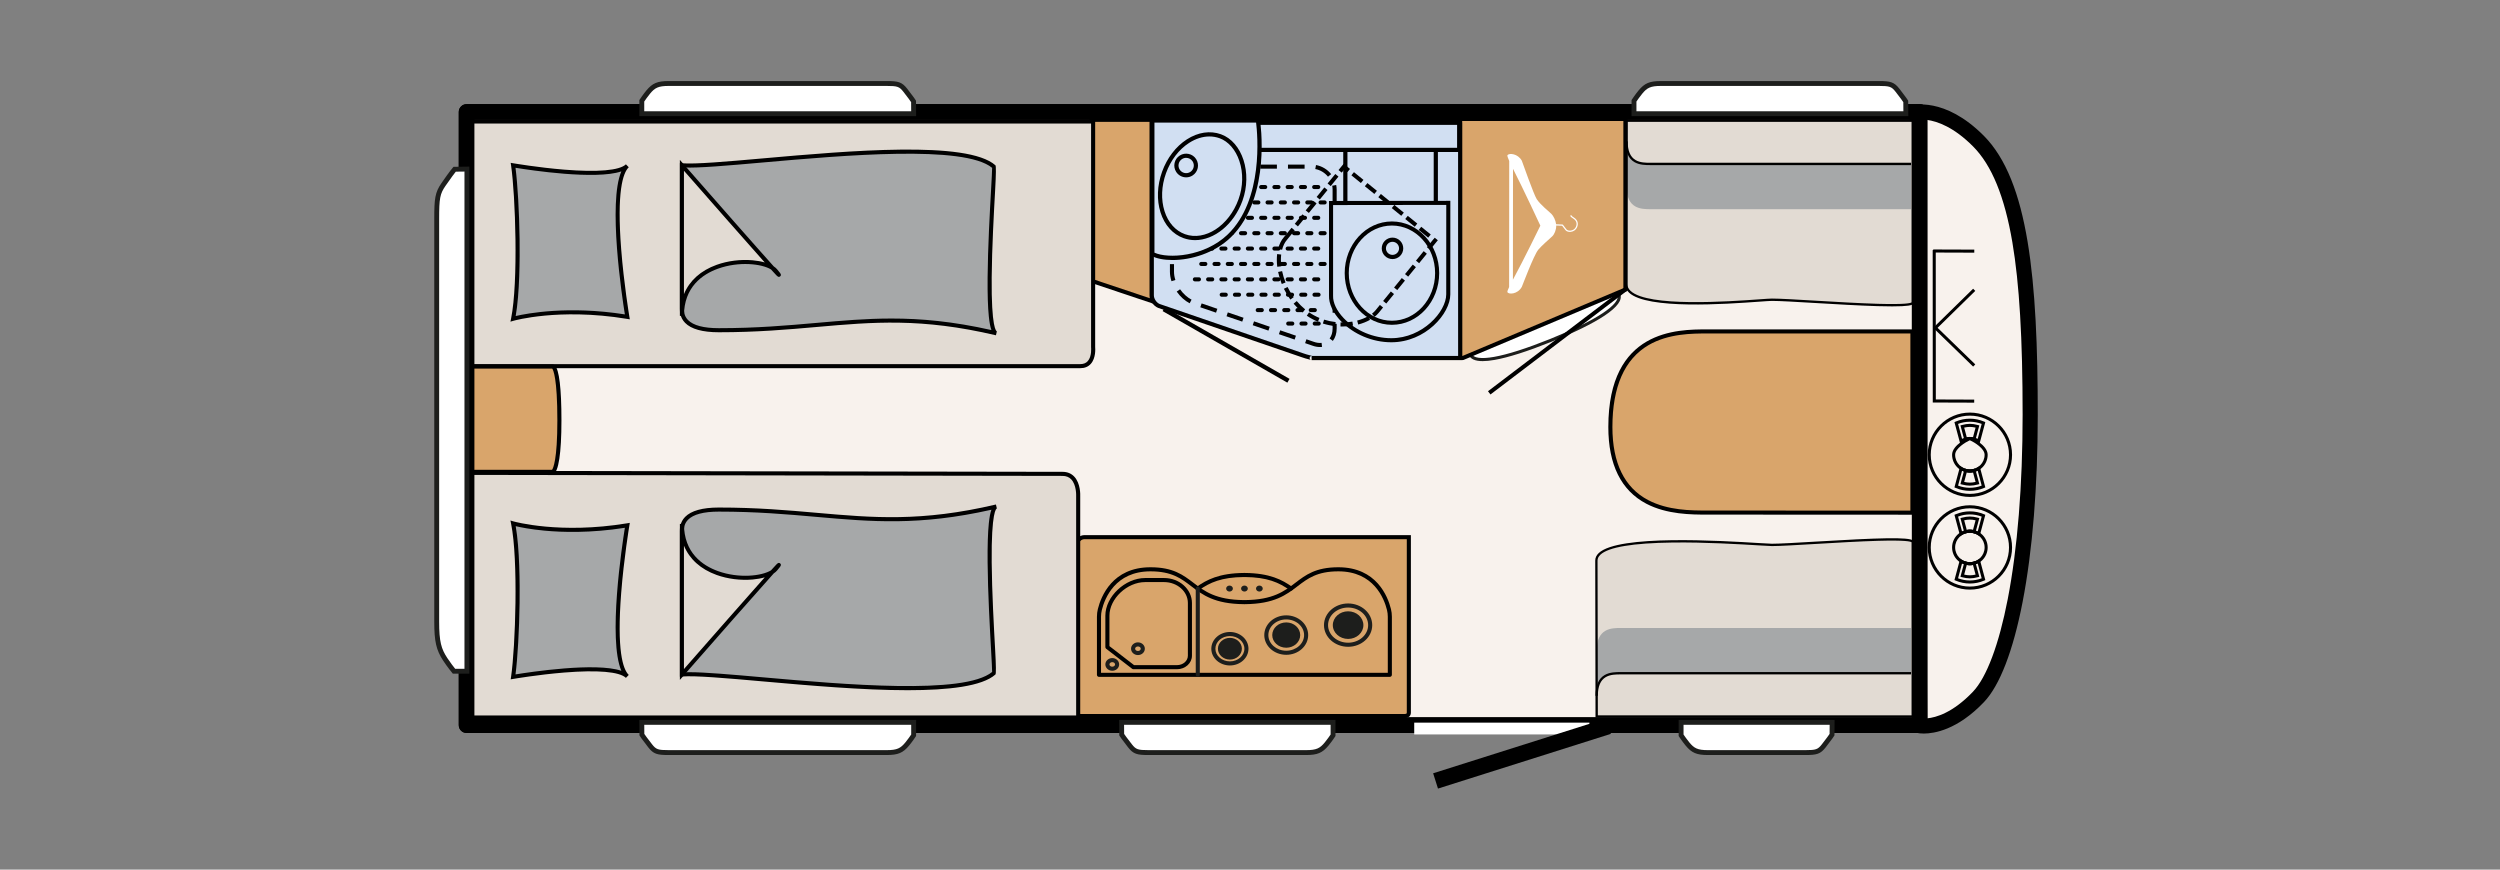 <?xml version="1.0" encoding="UTF-8"?>
<svg id="Ebene_1" data-name="Ebene 1" xmlns="http://www.w3.org/2000/svg" viewBox="0 0 978 340.2">
  <rect x="0" y="0" width="978" height="340.2" fill="#808080" stroke="none"/>
  <defs>
    <style>
      .cls-1 {
        fill: #d1dff2;
      }

      .cls-2 {
        fill: #1d1e1c;
      }

      .cls-3 {
        fill: #a6a8a9;
      }

      .cls-4 {
        fill: #fff;
      }

      .cls-5 {
        fill: #f8f2ed;
      }

      .cls-6 {
        fill: #e2dbd3;
      }

      .cls-7 {
        fill: #d9a56b;
      }
    </style>
  </defs>
  <g>
    <rect class="cls-5" x="182.527" y="43.806" width="568.478" height="239.872"/>
    <path d="M751.005,286.738H182.527c-1.69,0-3.059-1.37-3.059-3.059V43.806c0-1.69,1.37-3.059,3.059-3.059h568.478c.811,0,1.589.322,2.163.896s.896,1.352.896,2.163v239.872c0,1.69-1.37,3.059-3.059,3.059ZM185.586,280.619h562.36V46.865H185.586v233.754Z"/>
  </g>
  <g>
    <path class="cls-5" d="M751.005,283.895s10.222,2.104,22.971-11.263c11.323-11.872,20.238-51.918,20.238-110.338,0-54.746-4.048-90.8-20.238-107.087-14.345-14.432-25.614-11.057-25.614-11.057h2.524l.043,222.747.077,16.998Z"/>
    <path d="M752.605,286.965c-1.303,0-2.078-.148-2.196-.172-1.37-.282-2.356-1.485-2.362-2.885l-.077-16.998-.042-219.834c-1.274-.188-2.302-1.191-2.494-2.498-.213-1.453.672-2.842,2.079-3.263.529-.159,13.144-3.705,28.561,11.805,17.51,17.615,21.098,56.383,21.098,109.173,0,27.878-2.049,53.186-5.927,73.187-3.713,19.156-8.945,32.709-15.128,39.193-10.373,10.875-19.477,12.291-23.512,12.291ZM753.845,46.906l.042,219.991.063,14.111c3.368-.318,9.977-2.127,17.884-10.418,5.323-5.582,10.154-18.45,13.601-36.235,3.806-19.636,5.818-44.554,5.818-72.061,0-29.923-1.273-51.362-4.006-67.471-3.037-17.904-8.065-30.181-15.371-37.531-7.533-7.579-13.958-9.833-18.033-10.387Z"/>
  </g>
  <g>
    <path class="cls-7" d="M424.113,280.122c-1.625,0-2.954.144-2.954-1.435v-65.478c0-1.58,1.328-3.017,2.952-3.071h127.028v68.548c0,1.58-1.329,1.435-2.954,1.435h-124.071Z"/>
    <path d="M548.904,280.924c-.115,0-.231,0-.348-.002l-.372-.002h-124.071l-.372.002c-1.094.009-2.131.015-2.806-.655-.38-.378-.573-.91-.573-1.58v-65.477c0-2.03,1.705-3.802,3.724-3.868h127.852s0,69.345,0,69.345c0,.67-.193,1.202-.573,1.58-.603.599-1.494.657-2.458.657ZM424.113,279.324h124.071l.384.002c.654.003,1.467.01,1.671-.192.065-.064.102-.228.102-.448v-67.75h-126.23c-1.135.038-2.154,1.1-2.154,2.273v65.477c0,.22.037.383.102.448.204.202,1.019.195,1.671.192l.384-.002Z"/>
  </g>
  <g>
    <path class="cls-7" d="M748.139,200.556l-80.376-.039c-11.882,0-37.787.039-37.787-33.459,0-37.4,26.095-37.4,37.787-37.4h80.376v70.898Z"/>
    <path d="M748.139,201.354h0l-80.418-.039h-.047c-5.834,0-15.558-.011-23.66-4.274-9.844-5.18-14.836-15.267-14.836-29.982,0-38.198,27.039-38.198,38.585-38.198h80.376c.441,0,.798.357.798.798v70.898c0,.212-.084.414-.234.564-.15.149-.353.233-.564.233ZM667.72,199.719h.042l79.579.039v-69.302h-79.579c-5.639,0-15.077,0-22.875,4.566-9.366,5.483-14.114,16.262-14.114,32.037,0,14.076,4.705,23.688,13.983,28.571,7.753,4.079,16.865,4.09,22.914,4.09h.05Z"/>
  </g>
  <g>
    <path class="cls-6" d="M748.275,118.344c0,3.158-47.604-1.084-55.091-1.09-7.489-.004-56.476,4.952-56.476-6.125l-.417-63.923h111.983v71.137Z"/>
    <path class="cls-3" d="M747.588,81.835h-101.895c-3.618,0-9.401-.067-9.401-8.918v-17.62c0,8.841,5.783,8.834,9.401,8.834h101.895v17.704Z"/>
    <path d="M747.588,64.591h-101.895c-1.815,0-4.29,0-6.293-1.167-2.367-1.379-3.567-4.113-3.567-8.127h.919c0,3.715,1.018,6.114,3.111,7.333,1.788,1.042,4.025,1.042,5.822,1.042h101.903v.919Z"/>
    <path d="M740.229,119.86c-1.589,0-3.485-.03-5.752-.096-7.285-.213-16.308-.749-24.269-1.222-7.477-.444-13.934-.827-17.024-.829h-.004c-.722,0-2.494.127-4.943.303-13.105.938-43.795,3.138-50.945-3.518-1.041-.969-1.569-2.102-1.569-3.368l.11-64.383h112.902v71.597c0,.15-.046.372-.265.578-.509.48-1.987.939-8.24.939ZM693.181,116.795h.004c3.116.002,9.586.386,17.077.831,8.023.476,17.116,1.016,24.417,1.226,10.793.311,12.797-.275,13.136-.574V47.665h-111.065l-.108,63.465c0,1.014.417,1.895,1.276,2.695,6.858,6.384,38.386,4.125,50.253,3.275,2.469-.177,4.254-.305,5.009-.305Z"/>
  </g>
  <g>
    <path class="cls-6" d="M748.275,212.077c0-3.158-47.604,1.084-55.091,1.09-7.489.004-68.148-4.952-68.148,6.125l-.417,61.005h123.655v-68.219Z"/>
    <path class="cls-3" d="M747.588,245.667h-113.567c-3.618,0-9.401.067-9.401,8.918v17.62c0-8.841,5.783-8.834,9.401-8.834h113.567v-17.704Z"/>
    <path d="M625.079,272.205h-.919c0-4.014,1.201-6.748,3.568-8.127,2.003-1.166,4.478-1.166,6.285-1.166h113.575v.919h-113.567c-1.805,0-4.042,0-5.83,1.042-2.093,1.219-3.111,3.618-3.111,7.333Z"/>
    <path d="M748.735,280.756h-124.573l-.109-61.463c0-1.09.467-2.081,1.388-2.948,7.715-7.259,47.64-4.822,62.67-3.905,2.551.156,4.395.268,5.072.268h.003c3.089-.002,9.544-.385,17.02-.829,24.646-1.463,36.659-1.894,38.266-.379.219.206.265.428.265.578v68.679ZM625.079,279.837h122.737v-67.693c-.339-.299-2.344-.885-13.138-.574-7.302.21-16.396.75-24.42,1.226-7.489.444-13.957.829-17.073.831h-.004c-.704,0-2.465-.107-5.127-.27-7.346-.448-21.02-1.284-33.802-1.116-15.55.203-25.032,1.809-28.183,4.773-.739.695-1.099,1.441-1.099,2.278l.108,60.545Z"/>
  </g>
  <g>
    <g>
      <path class="cls-4" d="M633.292,115.262c1.598,3.982-8.48,10.61-26.781,17.952s-29.721,9.507-31.377,5.379c-2.014-5.021,8.755-8.801,27.058-16.144,18.301-7.341,29.085-12.207,31.1-7.187Z"/>
      <path class="cls-2" d="M580.02,141.272c-2.993,0-4.786-.815-5.445-2.456-.385-.96-.378-1.919.021-2.85,1.634-3.812,9.705-7.03,23.078-12.361,1.38-.55,2.813-1.121,4.294-1.716,1.478-.593,2.908-1.17,4.287-1.727,13.574-5.479,21.766-8.786,25.634-7.137.924.394,1.584,1.071,1.962,2.013h0c.911,2.271-1.159,5.111-6.154,8.442-4.64,3.094-11.888,6.653-20.962,10.294-9.259,3.714-16.678,6.078-22.051,7.025-1.791.316-3.345.474-4.665.474ZM629.489,113.809c-4.273,0-12.293,3.237-22.782,7.471-1.381.557-2.811,1.134-4.29,1.728-1.483.595-2.916,1.166-4.297,1.717-12.633,5.037-20.979,8.364-22.416,11.716-.272.635-.276,1.266-.011,1.927.684,1.705,3.721,2.134,8.781,1.243,5.291-.933,12.629-3.273,21.812-6.957,8.998-3.61,16.171-7.129,20.742-10.178,4.329-2.887,6.354-5.369,5.704-6.99h0c-.258-.643-.688-1.085-1.316-1.353-.518-.22-1.163-.324-1.928-.324Z"/>
    </g>
    <g>
      <path class="cls-7" d="M635.86,113.28V46.55s-64.99,0-64.99,0c0,0-.03,89.073-.03,91.621,0,2.165,1.455,1.88,1.455,1.88l63.565-26.771Z"/>
      <path d="M572.136,140.86c-.311,0-.8-.071-1.243-.436-.564-.464-.85-1.222-.85-2.254,0-2.547.03-91.621.03-91.621v-.797h66.586v68.057l-.488.205-63.64,26.803-.081.016c-.031.006-.146.026-.313.026ZM571.667,47.348c-.003,8.851-.029,88.417-.029,90.823,0,.709.182.945.259,1.014.069.06.153.076.208.079l62.956-26.515V47.348h-63.395Z"/>
    </g>
  </g>
  <g>
    <polygon class="cls-7" points="450.591 117.772 450.591 46.873 426.959 46.873 426.959 109.851 450.591 117.772"/>
    <path d="M451.389,118.88l-25.228-8.455V46.076h25.228v72.805ZM427.757,109.277l22.037,7.386V47.671h-22.037v61.606Z"/>
  </g>
  <g>
    <g>
      <path class="cls-1" d="M569.716,47.169c1.655,0,1.503-.152,1.503,1.515l.016,91.366h-58.128c.43,0-2.182-.502-3.721-1.116l-56.015-19.245c-1.538-.614-2.796-2.479-2.797-4.146l-.011-67.617c0-1.667.601-.758,2.256-.758h116.896Z"/>
      <path d="M513.107,140.871v-1.642c-.318,0-.691.253-.762.676-.078.461.243.8.485.884-.073-.026-.376-.102-.643-.169-.854-.215-2.145-.541-3.104-.924l-56.015-19.245c-1.857-.741-3.312-2.897-3.313-4.908l-.011-67.617c0-.601.062-1.206.515-1.57.463-.372.995-.256,1.464-.153.31.068.66.145,1.098.145h116.896l.374-.002c.721-.006,1.194-.01,1.578.374.384.385.381.863.374,1.587l-.002.377.016,92.187h-58.949ZM453.658,118.92l55.995,19.238c.896.356,2.172.678,2.935.871.268.068.509.129.712.201h57.114s-.016-90.546-.016-90.546l.002-.391c0-.102.002-.21.002-.307-.095,0-.199,0-.298.002l-.388.002h-116.896c-.606,0-1.083-.102-1.434-.179,0,.035-.001.074-.001.116l.011,67.617c0,1.334,1.035,2.876,2.263,3.376Z"/>
    </g>
    <path d="M516.364,135.759c-.988,0-2.016-.194-3.056-.578l-2.751-.941.517-1.51,2.769.948c1.118.413,2.185.562,3.158.451l.18,1.585c-.266.03-.541.046-.816.046ZM521.408,133.367l-1.263-.975c.762-.986,1.165-2.321,1.164-3.859v-1.869h1.596v1.869c0,1.894-.518,3.565-1.497,4.834ZM506.458,132.836l-6.149-2.104.517-1.51,6.149,2.104-.517,1.51ZM496.209,129.328l-6.149-2.105.517-1.51,6.149,2.105-.517,1.51ZM485.96,125.82l-6.149-2.104.517-1.51,6.149,2.104-.517,1.51ZM522.905,122.332h-1.596v-6.5h1.596v6.5ZM475.711,122.313l-6.149-2.105.517-1.51,6.149,2.105-.517,1.51ZM465.395,118.645c-1.927-1.011-3.678-2.589-5.063-4.566l1.307-.915c1.222,1.743,2.819,3.188,4.497,4.068l-.741,1.413ZM522.905,111.499h-1.596v-6.499h1.596v6.499ZM458.287,110.008c-.407-1.259-.613-2.508-.613-3.711v-2.972h1.596v2.972c0,1.037.18,2.121.536,3.221l-1.518.49ZM522.905,100.667h-1.596v-6.5h1.596v6.5ZM459.27,98.992h-1.596v-6.499h1.596v6.499ZM522.905,89.834h-1.596v-6.499h1.596v6.499ZM459.27,88.16h-1.596v-6.5h1.596v6.5ZM522.905,79.002h-1.596v-4.766c0-.527-.051-1.055-.152-1.57l1.566-.306c.12.615.181,1.246.181,1.876v4.766ZM459.27,77.327h-1.596v-3.091c0-1.249.235-2.467.697-3.622l1.481.593c-.387.966-.583,1.985-.583,3.029v3.091ZM519.509,69.121c-1.252-1.566-3.019-2.629-4.975-2.993l.292-1.568c2.332.434,4.438,1.7,5.929,3.565l-1.246.996ZM462.128,68.02l-1.045-1.206c1.802-1.561,4.103-2.421,6.48-2.421v1.596c-1.993,0-3.923.721-5.435,2.032ZM510.357,65.989h-6.5v-1.596h6.5v1.596ZM499.525,65.989h-6.5v-1.596h6.5v1.596ZM488.692,65.989h-6.5v-1.596h6.5v1.596ZM477.86,65.989h-6.5v-1.596h6.5v1.596Z"/>
    <rect x="478.79" y="106.831" width="1.708" height="56.26" transform="translate(123.925 483.869) rotate(-60.162)"/>
    <g>
      <path d="M515.7,86.007h-1.596c-.441,0-.798-.357-.798-.798s.357-.798.798-.798h1.596c.441,0,.798.357.798.798s-.357.798-.798.798ZM510.514,86.007h-1.596c-.441,0-.798-.357-.798-.798s.357-.798.798-.798h1.596c.441,0,.798.357.798.798s-.357.798-.798.798ZM505.328,86.007h-1.596c-.441,0-.798-.357-.798-.798s.357-.798.798-.798h1.596c.441,0,.798.357.798.798s-.357.798-.798.798ZM500.143,86.007h-1.596c-.441,0-.798-.357-.798-.798s.357-.798.798-.798h1.596c.441,0,.798.357.798.798s-.357.798-.798.798ZM494.957,86.007h-1.596c-.441,0-.798-.357-.798-.798s.357-.798.798-.798h1.596c.441,0,.798.357.798.798s-.357.798-.798.798ZM489.771,86.007h-1.596c-.441,0-.798-.357-.798-.798s.357-.798.798-.798h1.596c.441,0,.798.357.798.798s-.357.798-.798.798ZM484.585,86.007h-1.596c-.441,0-.798-.357-.798-.798s.357-.798.798-.798h1.596c.441,0,.798.357.798.798s-.357.798-.798.798ZM479.4,86.007h-1.596c-.441,0-.798-.357-.798-.798s.357-.798.798-.798h1.596c.441,0,.798.357.798.798s-.357.798-.798.798ZM474.214,86.007h-1.596c-.441,0-.798-.357-.798-.798s.357-.798.798-.798h1.596c.441,0,.798.357.798.798s-.357.798-.798.798ZM469.028,86.007h-1.596c-.441,0-.798-.357-.798-.798s.357-.798.798-.798h1.596c.441,0,.798.357.798.798s-.357.798-.798.798Z"/>
      <path d="M515.7,73.972h-1.596c-.441,0-.798-.357-.798-.798s.357-.798.798-.798h1.596c.441,0,.798.357.798.798s-.357.798-.798.798ZM510.514,73.972h-1.596c-.441,0-.798-.357-.798-.798s.357-.798.798-.798h1.596c.441,0,.798.357.798.798s-.357.798-.798.798ZM505.328,73.972h-1.596c-.441,0-.798-.357-.798-.798s.357-.798.798-.798h1.596c.441,0,.798.357.798.798s-.357.798-.798.798ZM500.143,73.972h-1.596c-.441,0-.798-.357-.798-.798s.357-.798.798-.798h1.596c.441,0,.798.357.798.798s-.357.798-.798.798ZM494.957,73.972h-1.596c-.441,0-.798-.357-.798-.798s.357-.798.798-.798h1.596c.441,0,.798.357.798.798s-.357.798-.798.798ZM489.771,73.972h-1.596c-.441,0-.798-.357-.798-.798s.357-.798.798-.798h1.596c.441,0,.798.357.798.798s-.357.798-.798.798ZM484.585,73.972h-1.596c-.441,0-.798-.357-.798-.798s.357-.798.798-.798h1.596c.441,0,.798.357.798.798s-.357.798-.798.798ZM479.4,73.972h-1.596c-.441,0-.798-.357-.798-.798s.357-.798.798-.798h1.596c.441,0,.798.357.798.798s-.357.798-.798.798ZM474.214,73.972h-1.596c-.441,0-.798-.357-.798-.798s.357-.798.798-.798h1.596c.441,0,.798.357.798.798s-.357.798-.798.798ZM469.028,73.972h-1.596c-.441,0-.798-.357-.798-.798s.357-.798.798-.798h1.596c.441,0,.798.357.798.798s-.357.798-.798.798Z"/>
      <path d="M518.201,79.99h-1.596c-.441,0-.798-.357-.798-.798s.357-.798.798-.798h1.596c.441,0,.798.357.798.798s-.357.798-.798.798ZM513.015,79.99h-1.596c-.441,0-.798-.357-.798-.798s.357-.798.798-.798h1.596c.441,0,.798.357.798.798s-.357.798-.798.798ZM507.83,79.99h-1.596c-.441,0-.798-.357-.798-.798s.357-.798.798-.798h1.596c.441,0,.798.357.798.798s-.357.798-.798.798ZM502.644,79.99h-1.596c-.441,0-.798-.357-.798-.798s.357-.798.798-.798h1.596c.441,0,.798.357.798.798s-.357.798-.798.798ZM497.458,79.99h-1.596c-.441,0-.798-.357-.798-.798s.357-.798.798-.798h1.596c.441,0,.798.357.798.798s-.357.798-.798.798ZM492.272,79.99h-1.596c-.441,0-.798-.357-.798-.798s.357-.798.798-.798h1.596c.441,0,.798.357.798.798s-.357.798-.798.798ZM487.086,79.99h-1.596c-.441,0-.798-.357-.798-.798s.357-.798.798-.798h1.596c.441,0,.798.357.798.798s-.357.798-.798.798ZM481.901,79.99h-1.596c-.441,0-.798-.357-.798-.798s.357-.798.798-.798h1.596c.441,0,.798.357.798.798s-.357.798-.798.798ZM476.715,79.99h-1.596c-.441,0-.798-.357-.798-.798s.357-.798.798-.798h1.596c.441,0,.798.357.798.798s-.357.798-.798.798ZM471.529,79.99h-1.596c-.441,0-.798-.357-.798-.798s.357-.798.798-.798h1.596c.441,0,.798.357.798.798s-.357.798-.798.798Z"/>
      <path d="M518.201,92.024h-1.596c-.441,0-.798-.357-.798-.798s.357-.798.798-.798h1.596c.441,0,.798.357.798.798s-.357.798-.798.798ZM513.015,92.024h-1.596c-.441,0-.798-.357-.798-.798s.357-.798.798-.798h1.596c.441,0,.798.357.798.798s-.357.798-.798.798ZM507.83,92.024h-1.596c-.441,0-.798-.357-.798-.798s.357-.798.798-.798h1.596c.441,0,.798.357.798.798s-.357.798-.798.798ZM502.644,92.024h-1.596c-.441,0-.798-.357-.798-.798s.357-.798.798-.798h1.596c.441,0,.798.357.798.798s-.357.798-.798.798ZM497.458,92.024h-1.596c-.441,0-.798-.357-.798-.798s.357-.798.798-.798h1.596c.441,0,.798.357.798.798s-.357.798-.798.798ZM492.272,92.024h-1.596c-.441,0-.798-.357-.798-.798s.357-.798.798-.798h1.596c.441,0,.798.357.798.798s-.357.798-.798.798ZM487.086,92.024h-1.596c-.441,0-.798-.357-.798-.798s.357-.798.798-.798h1.596c.441,0,.798.357.798.798s-.357.798-.798.798ZM481.901,92.024h-1.596c-.441,0-.798-.357-.798-.798s.357-.798.798-.798h1.596c.441,0,.798.357.798.798s-.357.798-.798.798ZM476.715,92.024h-1.596c-.441,0-.798-.357-.798-.798s.357-.798.798-.798h1.596c.441,0,.798.357.798.798s-.357.798-.798.798ZM471.529,92.024h-1.596c-.441,0-.798-.357-.798-.798s.357-.798.798-.798h1.596c.441,0,.798.357.798.798s-.357.798-.798.798Z"/>
      <path d="M515.822,116.094h-1.596c-.441,0-.798-.357-.798-.798s.357-.798.798-.798h1.596c.441,0,.798.357.798.798s-.357.798-.798.798ZM510.637,116.094h-1.596c-.441,0-.798-.357-.798-.798s.357-.798.798-.798h1.596c.441,0,.798.357.798.798s-.357.798-.798.798ZM505.451,116.094h-1.596c-.441,0-.798-.357-.798-.798s.357-.798.798-.798h1.596c.441,0,.798.357.798.798s-.357.798-.798.798ZM500.265,116.094h-1.596c-.441,0-.798-.357-.798-.798s.357-.798.798-.798h1.596c.441,0,.798.357.798.798s-.357.798-.798.798ZM495.079,116.094h-1.596c-.441,0-.798-.357-.798-.798s.357-.798.798-.798h1.596c.441,0,.798.357.798.798s-.357.798-.798.798ZM489.894,116.094h-1.596c-.441,0-.798-.357-.798-.798s.357-.798.798-.798h1.596c.441,0,.798.357.798.798s-.357.798-.798.798ZM484.708,116.094h-1.596c-.441,0-.798-.357-.798-.798s.357-.798.798-.798h1.596c.441,0,.798.357.798.798s-.357.798-.798.798ZM479.522,116.094h-1.596c-.441,0-.798-.357-.798-.798s.357-.798.798-.798h1.596c.441,0,.798.357.798.798s-.357.798-.798.798Z"/>
      <path d="M518.201,104.059h-1.596c-.441,0-.798-.357-.798-.798s.357-.798.798-.798h1.596c.441,0,.798.357.798.798s-.357.798-.798.798ZM513.015,104.059h-1.596c-.441,0-.798-.357-.798-.798s.357-.798.798-.798h1.596c.441,0,.798.357.798.798s-.357.798-.798.798ZM507.83,104.059h-1.596c-.441,0-.798-.357-.798-.798s.357-.798.798-.798h1.596c.441,0,.798.357.798.798s-.357.798-.798.798ZM502.644,104.059h-1.596c-.441,0-.798-.357-.798-.798s.357-.798.798-.798h1.596c.441,0,.798.357.798.798s-.357.798-.798.798ZM497.458,104.059h-1.596c-.441,0-.798-.357-.798-.798s.357-.798.798-.798h1.596c.441,0,.798.357.798.798s-.357.798-.798.798ZM492.272,104.059h-1.596c-.441,0-.798-.357-.798-.798s.357-.798.798-.798h1.596c.441,0,.798.357.798.798s-.357.798-.798.798ZM487.086,104.059h-1.596c-.441,0-.798-.357-.798-.798s.357-.798.798-.798h1.596c.441,0,.798.357.798.798s-.357.798-.798.798ZM481.901,104.059h-1.596c-.441,0-.798-.357-.798-.798s.357-.798.798-.798h1.596c.441,0,.798.357.798.798s-.357.798-.798.798ZM476.715,104.059h-1.596c-.441,0-.798-.357-.798-.798s.357-.798.798-.798h1.596c.441,0,.798.357.798.798s-.357.798-.798.798ZM471.529,104.059h-1.596c-.441,0-.798-.357-.798-.798s.357-.798.798-.798h1.596c.441,0,.798.357.798.798s-.357.798-.798.798Z"/>
      <path d="M515.7,110.076h-1.596c-.441,0-.798-.357-.798-.798s.357-.798.798-.798h1.596c.441,0,.798.357.798.798s-.357.798-.798.798ZM510.514,110.076h-1.596c-.441,0-.798-.357-.798-.798s.357-.798.798-.798h1.596c.441,0,.798.357.798.798s-.357.798-.798.798ZM505.328,110.076h-1.596c-.441,0-.798-.357-.798-.798s.357-.798.798-.798h1.596c.441,0,.798.357.798.798s-.357.798-.798.798ZM500.143,110.076h-1.596c-.441,0-.798-.357-.798-.798s.357-.798.798-.798h1.596c.441,0,.798.357.798.798s-.357.798-.798.798ZM494.957,110.076h-1.596c-.441,0-.798-.357-.798-.798s.357-.798.798-.798h1.596c.441,0,.798.357.798.798s-.357.798-.798.798ZM489.771,110.076h-1.596c-.441,0-.798-.357-.798-.798s.357-.798.798-.798h1.596c.441,0,.798.357.798.798s-.357.798-.798.798ZM484.585,110.076h-1.596c-.441,0-.798-.357-.798-.798s.357-.798.798-.798h1.596c.441,0,.798.357.798.798s-.357.798-.798.798ZM479.4,110.076h-1.596c-.441,0-.798-.357-.798-.798s.357-.798.798-.798h1.596c.441,0,.798.357.798.798s-.357.798-.798.798ZM474.214,110.076h-1.596c-.441,0-.798-.357-.798-.798s.357-.798.798-.798h1.596c.441,0,.798.357.798.798s-.357.798-.798.798ZM469.028,110.076h-1.596c-.441,0-.798-.357-.798-.798s.357-.798.798-.798h1.596c.441,0,.798.357.798.798s-.357.798-.798.798Z"/>
      <path d="M515.7,98.041h-1.596c-.441,0-.798-.357-.798-.798s.357-.798.798-.798h1.596c.441,0,.798.357.798.798s-.357.798-.798.798ZM510.514,98.041h-1.596c-.441,0-.798-.357-.798-.798s.357-.798.798-.798h1.596c.441,0,.798.357.798.798s-.357.798-.798.798ZM505.328,98.041h-1.596c-.441,0-.798-.357-.798-.798s.357-.798.798-.798h1.596c.441,0,.798.357.798.798s-.357.798-.798.798ZM500.143,98.041h-1.596c-.441,0-.798-.357-.798-.798s.357-.798.798-.798h1.596c.441,0,.798.357.798.798s-.357.798-.798.798ZM494.957,98.041h-1.596c-.441,0-.798-.357-.798-.798s.357-.798.798-.798h1.596c.441,0,.798.357.798.798s-.357.798-.798.798ZM489.771,98.041h-1.596c-.441,0-.798-.357-.798-.798s.357-.798.798-.798h1.596c.441,0,.798.357.798.798s-.357.798-.798.798ZM484.585,98.041h-1.596c-.441,0-.798-.357-.798-.798s.357-.798.798-.798h1.596c.441,0,.798.357.798.798s-.357.798-.798.798ZM479.4,98.041h-1.596c-.441,0-.798-.357-.798-.798s.357-.798.798-.798h1.596c.441,0,.798.357.798.798s-.357.798-.798.798ZM474.214,98.041h-1.596c-.441,0-.798-.357-.798-.798s.357-.798.798-.798h1.596c.441,0,.798.357.798.798s-.357.798-.798.798ZM469.028,98.041h-1.596c-.441,0-.798-.357-.798-.798s.357-.798.798-.798h1.596c.441,0,.798.357.798.798s-.357.798-.798.798Z"/>
      <path d="M514.36,122.111h-1.596c-.441,0-.798-.357-.798-.798s.357-.798.798-.798h1.596c.441,0,.798.357.798.798s-.357.798-.798.798ZM509.174,122.111h-1.596c-.441,0-.798-.357-.798-.798s.357-.798.798-.798h1.596c.441,0,.798.357.798.798s-.357.798-.798.798ZM503.988,122.111h-1.596c-.441,0-.798-.357-.798-.798s.357-.798.798-.798h1.596c.441,0,.798.357.798.798s-.357.798-.798.798ZM498.803,122.111h-1.596c-.441,0-.798-.357-.798-.798s.357-.798.798-.798h1.596c.441,0,.798.357.798.798s-.357.798-.798.798ZM493.617,122.111h-1.596c-.441,0-.798-.357-.798-.798s.357-.798.798-.798h1.596c.441,0,.798.357.798.798s-.357.798-.798.798Z"/>
      <path d="M515.88,127.385h-1.558c-.441,0-.798-.357-.798-.798s.357-.798.798-.798h1.558c.441,0,.798.357.798.798s-.357.798-.798.798ZM510.732,127.385h-1.596c-.441,0-.798-.357-.798-.798s.357-.798.798-.798h1.596c.441,0,.798.357.798.798s-.357.798-.798.798ZM505.546,127.385h-1.596c-.441,0-.798-.357-.798-.798s.357-.798.798-.798h1.596c.441,0,.798.357.798.798s-.357.798-.798.798Z"/>
    </g>
    <g>
      <g>
        <line class="cls-1" x1="526.299" y1="83.92" x2="526.299" y2="55.82"/>
        <rect x="525.478" y="55.82" width="1.642" height="28.1"/>
      </g>
      <g>
        <g>
          <line class="cls-1" x1="561.686" y1="83.92" x2="561.686" y2="55.82"/>
          <rect x="560.865" y="55.82" width="1.642" height="28.1"/>
        </g>
        <g>
          <g>
            <path class="cls-1" d="M520.705,115.637c-.307,7.516,10.476,17.463,23.569,17.463,13.102,0,22.29-11.024,22.29-17.951l.013-35.787-45.871.055v36.22Z"/>
            <path d="M544.274,133.898c-7.37,0-14.746-3.1-19.729-8.291-3.07-3.198-4.759-6.837-4.637-9.985v-37.001l47.467-.056-.013,36.585c0,7.55-9.694,18.749-23.088,18.749ZM521.503,80.214v35.456c-.112,2.721,1.416,5.94,4.193,8.832,4.689,4.885,11.634,7.801,18.578,7.801,12.263,0,21.492-10.406,21.492-17.153l.012-34.988-44.275.053Z"/>
          </g>
          <path d="M525.082,127.733c-.23,0-.461-.004-.694-.01l.044-1.595c.229.006.458.011.684.009,1.325,0,2.646-.11,3.929-.327l.266,1.573c-1.382.234-2.791.345-4.23.349ZM522.334,127.581c-1.648-.181-3.273-.523-4.831-1.018l.483-1.521c1.458.463,2.98.783,4.523.952l-.174,1.586ZM531.33,126.951l-.404-1.543c1.573-.411,3.003-.976,4.251-1.678l.783,1.391c-1.367.769-2.925,1.385-4.63,1.831ZM515.565,125.856c-1.525-.631-2.988-1.424-4.347-2.355l.902-1.316c1.267.868,2.632,1.607,4.055,2.197l-.61,1.474ZM537.722,123.953l-.983-1.257c.548-.429,1.02-.884,1.403-1.354l1.676-2.058,1.237,1.007-1.676,2.058c-.458.562-1.016,1.101-1.657,1.603ZM509.569,122.264c-1.261-1.033-2.442-2.196-3.508-3.457l1.218-1.031c1.004,1.187,2.115,2.281,3.301,3.253l-1.011,1.234ZM542.315,118.745l-1.237-1.007,3.023-3.712,1.237,1.007-3.023,3.712ZM504.794,117.192c-.96-1.321-1.813-2.74-2.535-4.216l1.433-.701c.682,1.393,1.487,2.732,2.393,3.979l-1.291.938ZM546.597,113.487l-1.237-1.007,3.023-3.712,1.237,1.007-3.023,3.712ZM501.424,111.102c-.622-1.543-1.102-3.129-1.429-4.712l1.563-.322c.307,1.49.76,2.984,1.346,4.438l-1.48.596ZM550.879,108.228l-1.237-1.007,3.023-3.712,1.237,1.007-3.023,3.712ZM499.662,104.357c-.112-.922-.169-1.838-.169-2.721,0-.767.043-1.522.128-2.244l1.585.186c-.078.66-.117,1.353-.117,2.058,0,.82.053,1.671.157,2.529l-1.584.192ZM555.161,102.97l-1.237-1.007,3.023-3.712,1.237,1.007-3.023,3.712ZM501.544,97.719l-1.547-.391c.467-1.848,1.237-3.389,2.288-4.577l2.962-3.642,1.238,1.007-2.983,3.666c-.902,1.021-1.554,2.337-1.958,3.936ZM559.444,97.712l-1.237-1.007,2.533-3.111.018.014.502-.618,1.222.992-3.038,3.73ZM558.705,92.971l-3.716-3.017,1.006-1.239,3.716,3.017-1.006,1.239ZM553.44,88.697l-3.716-3.017,1.005-1.239,3.716,3.017-1.005,1.239ZM507.744,88.57l-1.238-1.007,3.022-3.713,1.238,1.007-3.022,3.713ZM548.175,84.423l-3.717-3.017,1.006-1.239,3.717,3.017-1.006,1.239ZM512.024,83.31l-1.238-1.007,3.021-3.713,1.238,1.007-3.021,3.713ZM542.91,80.149l-3.716-3.017,1.006-1.239,3.716,3.017-1.006,1.239ZM516.305,78.05l-1.238-1.007,3.021-3.713,1.238,1.007-3.021,3.713ZM537.645,75.875l-3.717-3.017,1.006-1.239,3.717,3.017-1.006,1.239ZM520.585,72.791l-1.238-1.007,3.021-3.713,1.238,1.007-3.021,3.713ZM532.381,71.6l-3.716-3.017,1.005-1.239,3.716,3.017-1.005,1.239ZM524.866,67.531l-1.238-1.007,2.001-2.459,2.493,2.023-1.006,1.239-1.255-1.019-.995,1.223Z"/>
          <path d="M544.524,127.065c-10.19,0-18.48-9.071-18.48-20.221s8.29-20.211,18.48-20.211,18.485,9.067,18.485,20.211-8.292,20.221-18.485,20.221ZM544.524,88.229c-9.31,0-16.884,8.351-16.884,18.615s7.574,18.626,16.884,18.626,16.889-8.356,16.889-18.626-7.576-18.615-16.889-18.615Z"/>
          <g>
            <path class="cls-1" d="M544.749,100.533c-1.872,0-3.391-1.514-3.391-3.375,0-1.869,1.52-3.384,3.391-3.384s3.383,1.515,3.383,3.384c0,1.861-1.517,3.375-3.383,3.375Z"/>
            <path d="M544.749,101.353c-2.323,0-4.212-1.882-4.212-4.196s1.89-4.204,4.212-4.204,4.203,1.886,4.203,4.204-1.886,4.196-4.203,4.196ZM544.749,94.594c-1.417,0-2.57,1.15-2.57,2.563s1.153,2.555,2.57,2.555,2.562-1.146,2.562-2.555-1.149-2.563-2.562-2.563Z"/>
          </g>
        </g>
      </g>
    </g>
    <g>
      <rect class="cls-1" x="456.74" y="48.032" width="114.095" height="10.607"/>
      <path d="M571.656,59.46h-115.737v-12.248h115.737v12.248ZM457.561,57.818h112.454v-8.965h-112.454v8.965Z"/>
    </g>
    <g>
      <g>
        <path class="cls-1" d="M450.801,47.135h41.302s4.672,29.814-11.215,45.143c-9.633,9.291-24.734,9.997-30.087,7.072v-52.215Z"/>
        <path d="M458.68,101.721c-3.402,0-6.332-.591-8.272-1.651l-.427-.233v-53.523h42.825l.109.694c.048.308,1.174,7.66.357,17.022-.758,8.689-3.424,20.745-11.813,28.84-6.503,6.272-15.671,8.852-22.778,8.852ZM451.622,98.843c5.314,2.444,19.569,1.647,28.696-7.156,14.065-13.571,11.627-39.192,11.067-43.732h-39.763v50.888Z"/>
      </g>
      <g>
        <path class="cls-1" d="M485.286,78.228c3.881-10.794-.332-22.199-7.923-24.929-8.259-2.974-18.103,3.372-21.987,14.163-3.886,10.799-.338,21.961,7.917,24.931,8.261,2.973,18.105-3.371,21.992-14.165Z"/>
        <path d="M467.497,93.94c-1.516,0-3.022-.25-4.481-.775-4.239-1.525-7.441-5.095-9.015-10.053-1.55-4.88-1.336-10.537.604-15.928,1.939-5.388,5.377-9.883,9.68-12.655,4.373-2.818,9.116-3.528,13.357-2.002,8.377,3.013,12.31,15.153,8.417,25.979h0c-3.355,9.317-11.071,15.435-18.561,15.435ZM473.119,53.384c-2.629,0-5.352.853-7.946,2.524-4.002,2.578-7.207,6.78-9.025,11.831-1.818,5.053-2.026,10.336-.584,14.875,1.416,4.459,4.26,7.657,8.007,9.005,7.818,2.813,17.214-3.319,20.942-13.67,1.781-4.954,1.9-10.263.334-14.95-1.48-4.432-4.31-7.686-7.762-8.928-1.276-.46-2.609-.687-3.966-.687Z"/>
      </g>
      <g>
        <path class="cls-1" d="M467.239,62.684c1.138,1.774.621,4.135-1.152,5.273-1.774,1.137-4.136.621-5.273-1.152-1.139-1.775-.621-4.135,1.153-5.273,1.773-1.137,4.134-.623,5.272,1.152Z"/>
        <path d="M464.034,69.38c-1.529,0-3.026-.753-3.911-2.132-.669-1.042-.892-2.284-.627-3.494.265-1.21.985-2.244,2.027-2.913,2.153-1.38,5.027-.752,6.406,1.399h0c1.38,2.152.752,5.027-1.399,6.407-.773.496-1.64.732-2.497.732ZM464.022,61.749c-.553,0-1.113.153-1.612.473-.674.432-1.139,1.101-1.31,1.882-.171.782-.027,1.583.405,2.257.891,1.39,2.749,1.795,4.139.904,1.39-.892,1.796-2.749.904-4.139h0c-.571-.891-1.539-1.377-2.526-1.377Z"/>
      </g>
    </g>
  </g>
  <g>
    <path class="cls-6" d="M422.613,143.236c-18.067,0-238.548,0-238.548,0V47.524h243.565v88.275s.839,7.436-5.017,7.436Z"/>
    <path d="M184.064,144.035h-.798V46.727h245.161v89.032c.048.495.345,4.287-1.7,6.576-1.008,1.128-2.392,1.7-4.114,1.7h-238.548ZM184.862,48.322v94.117h237.75c1.264,0,2.22-.381,2.921-1.164,1.669-1.862,1.306-5.352,1.302-5.387l-.005-.088V48.322h-241.969Z"/>
  </g>
  <g>
    <path class="cls-6" d="M415.652,185.377c-17.337,0-231.588-.391-231.588-.391v95.713s237.722,0,237.722,0v-86.619s.475-8.703-6.134-8.703Z"/>
    <path d="M422.584,281.496h-239.317v-97.31l.799.002c2.143.004,214.448.391,231.586.391,1.87,0,3.412.626,4.581,1.861,2.523,2.664,2.371,7.243,2.351,7.659v87.397ZM184.862,279.9h236.126v-85.865c.003-.041.199-4.273-1.918-6.503-.868-.914-1.986-1.358-3.419-1.358-16.606,0-216.418-.363-230.79-.39v94.115Z"/>
  </g>
  <g>
    <g>
      <path class="cls-3" d="M200.729,64.669c1.697,11.64,2.932,45.511,0,60.036,0,0,17.961-5.172,44.685-.749,0,0-8.547-50.823,0-59.098-6.589,6.38-44.685-.189-44.685-.189Z"/>
      <path d="M199.687,125.835l.26-1.287c2.869-14.212,1.681-48.181-.007-59.764l-.159-1.088,1.084.187c.095.016,9.616,1.647,19.811,2.479,13.107,1.069,21.696.332,24.183-2.077,0,0,0,0,0,0l1.11,1.146c-2.313,2.24-4.706,9.611-2.965,32.007,1.053,13.548,3.176,26.259,3.197,26.385l.185,1.102-1.102-.182c-13.696-2.267-25.02-1.949-32.107-1.282-7.683.722-12.183,1.998-12.227,2.01l-1.262.363ZM201.666,65.634c.824,6.366,1.456,17.361,1.596,27.961.1,7.56.023,21.199-1.52,30.035,4.455-1.032,20.604-4.111,42.705-.638-1.124-7.011-6.652-43.692-1.371-55.949-9.971,3.427-35.718-.482-41.41-1.409Z"/>
    </g>
    <g>
      <path class="cls-3" d="M200.729,264.793c1.697-11.638,2.932-45.509,0-60.036,0,0,17.961,5.173,44.685.752,0,0-8.547,50.821,0,59.097-6.589-6.382-44.685.186-44.685.186Z"/>
      <path d="M199.781,265.766l.159-1.088c1.688-11.581,2.876-45.549.007-59.763l-.26-1.287,1.262.363c.178.051,18.121,5.069,44.334.731l1.102-.182-.185,1.102c-.021.127-2.144,12.837-3.197,26.385-1.741,22.396.652,29.767,2.965,32.007,0,0,0,0,0,0l-1.11,1.146s-.001,0-.002-.002c-2.489-2.408-11.078-3.146-24.182-2.077-10.195.831-19.716,2.462-19.811,2.478l-1.084.187ZM201.743,205.838c1.542,8.838,1.618,22.473,1.519,30.03-.139,10.599-.772,21.594-1.596,27.959,5.692-.928,31.437-4.836,41.41-1.407-5.28-12.257.248-48.937,1.371-55.948-13.397,2.104-24.471,1.775-31.473,1.113-5.532-.523-9.386-1.312-11.231-1.747Z"/>
    </g>
    <g>
      <path class="cls-3" d="M266.763,64.669c17.205,1.395,106.652-13.141,122.122.591.502.446-4.766,63.793.906,65.129-44.391-10.453-65.107-1.207-108.591-1.207-14.495,0-14.436-6.432-14.436-8.442v-56.071Z"/>
      <path d="M389.608,131.166c-29.147-6.864-48.077-5.195-69.995-3.263-11.587,1.021-23.567,2.077-38.413,2.077-6.375,0-10.818-1.24-13.203-3.686-2.031-2.082-2.031-4.498-2.031-5.53v-56.961l.862.07c5.185.42,17.453-.663,31.657-1.918,33.73-2.98,79.925-7.06,90.93,2.707q.405.36-.108,9.584c-.501,8.99-1.257,22.576-1.358,34.275-.173,19.962,1.794,21.034,2.025,21.09.002,0,0,0,.001,0h0l-.366,1.553ZM348.781,124.61c11.552,0,23.935,1.106,39.064,4.513-.448-1.206-.777-2.971-1.023-5.388-.368-3.619-.526-8.742-.47-15.227.101-11.736.859-25.344,1.361-34.349.223-4.004.418-7.513.41-8.501-10.944-9.052-58.17-4.88-89.498-2.113-14.108,1.246-25.403,2.243-31.064,1.974v55.221c0,1.003,0,2.823,1.577,4.44,2.074,2.126,6.132,3.204,12.061,3.204,14.776,0,26.721-1.053,38.273-2.071,9.973-.879,19.331-1.704,29.309-1.704ZM388.113,65.433h0,0Z"/>
    </g>
    <g>
      <path class="cls-6" d="M266.763,123.554v-58.885s46.132,52.694,36.631,41.195c-4.982-6.03-36.631-6.03-36.631,17.69Z"/>
      <path d="M267.561,123.555h-1.596v-61.008l1.398,1.597c11.96,13.661,28.978,33.021,35.321,40.06.539.355.985.741,1.325,1.152.463.561.796.971,1.009,1.243.293.374.784,1,.181,1.513-.596.508-1.108-.03-1.56-.506-.292-.307-.713-.763-1.245-1.347-.231-.253-.486-.535-.765-.844-3.604-2.232-12.526-3.268-20.745-.312-6.078,2.186-13.324,7.162-13.324,18.451ZM267.561,66.791v48.267c2.177-5.256,6.534-9.208,12.783-11.456,4.361-1.569,9.384-2.198,14.145-1.773,1.715.153,3.297.442,4.679.843-.351-.393-.721-.808-1.108-1.243-3.156-3.546-7.539-8.504-13.026-14.738-7.221-8.203-14.498-16.504-17.473-19.9Z"/>
    </g>
    <g>
      <path class="cls-3" d="M266.763,263.855c17.205-1.394,106.651,13.142,122.122-.59.502-.446-4.766-63.793.906-65.128-44.391,10.453-65.107,1.206-108.591,1.206-14.495,0-14.436,6.432-14.436,8.442v56.069Z"/>
      <path d="M355.134,270.01c-17.709,0-38.908-1.873-56.657-3.441-14.201-1.254-26.467-2.339-31.65-1.919l-.862.07v-56.934c0-1.056,0-3.472,2.031-5.554,2.386-2.446,6.828-3.686,13.203-3.686,14.846,0,26.827,1.056,38.414,2.077,21.918,1.931,40.851,3.599,69.994-3.263,0,0,0,0,0,0l.366,1.553h0c-.225.053-2.198,1.096-2.025,21.09.101,11.698.858,25.284,1.358,34.274q.514,9.224.108,9.584c-5.215,4.629-18.333,6.148-34.28,6.148ZM269.658,262.961c6.114,0,16.426.911,28.959,2.018,31.33,2.768,78.56,6.941,89.506-2.112.008-.988-.187-4.497-.41-8.5-.501-9.005-1.259-22.613-1.361-34.349-.056-6.485.102-11.608.47-15.226.246-2.417.575-4.181,1.023-5.388-28.197,6.349-46.854,4.705-68.373,2.809-11.552-1.018-23.498-2.071-38.274-2.071-5.929,0-9.987,1.078-12.061,3.204-1.578,1.617-1.578,3.438-1.577,4.416v55.244c.631-.03,1.331-.044,2.098-.044ZM388.114,263.092h0,0Z"/>
    </g>
    <g>
      <path class="cls-6" d="M266.763,204.973v58.882s46.132-52.693,36.631-41.193c-4.982,6.031-36.631,6.031-36.631-17.689Z"/>
      <path d="M265.965,265.977v-61.004h1.596c0,11.289,7.246,16.265,13.324,18.451,8.216,2.955,17.136,1.92,20.742-.312.28-.31.535-.592.767-.846.532-.584.953-1.041,1.245-1.347.452-.475.963-1.014,1.56-.505.603.513.113,1.139-.18,1.513-.214.272-.546.683-1.009,1.243-.34.412-.787.799-1.328,1.155-6.344,7.04-23.36,26.397-35.318,40.056l-1.398,1.597ZM267.561,213.47v48.264c2.975-3.396,10.252-11.696,17.473-19.899,5.487-6.233,9.87-11.192,13.026-14.737.387-.434.756-.848,1.106-1.242-1.382.4-2.962.689-4.677.842-4.76.426-9.784-.205-14.145-1.773-6.25-2.248-10.607-6.199-12.784-11.455Z"/>
    </g>
  </g>
  <g>
    <path class="cls-7" d="M184.065,184.596v-41.187h32.193s2.581-.173,2.581,21.09c0,19.387-2.581,20.097-2.581,20.097h-32.193Z"/>
    <path d="M216.365,185.394h-33.098v-42.782h32.992c.178,0,.479.056.802.357,1.685,1.577,2.576,9.021,2.576,21.53,0,12.707-1.154,20.312-3.167,20.866l-.104.028ZM184.862,183.798h31.098c.425-.579,2.08-3.83,2.08-19.299,0-16.747-1.637-19.815-2.005-20.292h-31.173v39.591Z"/>
  </g>
  <rect x="575.77" y="132.645" width="66.905" height="1.596" transform="translate(43.381 395.708) rotate(-37.222)"/>
  <path class="cls-4" d="M595.327,112.235c.145-.264,4.632-12.298,6.434-14.536,1.085-1.347,4.571-4.439,5.426-5.2.855-.76,1.623-2.523,1.608-4.195,0-.026-.003-.053-.003-.079l2.306.09c.201.275.798,1.084,1.321,1.725.422.518,1.232.769,2.115.654,1.074-.139,1.969-.783,2.395-1.721.863-1.903-.234-3.11-.746-3.541-.16-.135-.373-.275-.598-.423-.269-.177-.719-.473-.762-.601.001.004.004.017,0,.035.026-.134-.062-.263-.196-.289-.134-.026-.263.062-.289.196-.073.382.39.686.975,1.071.213.14.414.272.552.388.529.445,1.312,1.422.614,2.96-.355.782-1.106,1.318-2.009,1.435-.704.091-1.359-.096-1.669-.476-.628-.771-1.368-1.79-1.375-1.801-.045-.061-.115-.099-.19-.101l-2.482-.097c-.19-1.549-1.038-3.282-1.881-4.092-.948-.912-4.258-3.547-5.687-5.709-1.184-1.792-5.739-14.859-5.854-15.069-1.513-2.747-4.868-3.075-5.606-2.179-.158.192.115,1.035.683,2.311l-.04,49.304c-.483,1.016-.738,1.707-.674,1.935.287,1.026,3.976,1.009,5.63-1.995ZM591.889,66.034c4.121,8.039,10.696,22.24,10.696,22.24,0,0-6.626,13.609-10.731,21.153l.036-43.393Z"/>
  <path d="M751.005,286.738H182.527c-1.69,0-3.059-1.37-3.059-3.059V43.806c0-1.69,1.37-3.059,3.059-3.059h568.478c.811,0,1.589.322,2.163.896s.896,1.352.896,2.163v239.872c0,1.69-1.37,3.059-3.059,3.059ZM185.586,280.619h562.36V46.865H185.586v233.754Z"/>
  <g>
    <rect class="cls-4" x="553.245" y="282.696" width="68.535" height="4.615"/>
    <rect x="559.938" y="291.663" width="70.929" height="6.274" transform="translate(-61.205 193.42) rotate(-17.564)"/>
  </g>
  <g>
    <g>
      <path d="M770.617,194.404c-9.1,0-16.503-7.402-16.503-16.501s7.403-16.502,16.503-16.502,16.502,7.403,16.502,16.502-7.403,16.501-16.502,16.501ZM770.617,162.598c-8.44,0-15.306,6.866-15.306,15.305s6.866,15.304,15.306,15.304,15.305-6.866,15.305-15.304-6.866-15.305-15.305-15.305Z"/>
      <path d="M772.68,172.514l-.578-.155c-1.118-.3-1.852-.3-2.971,0l-.578.155-1.633-6.091.578-.155c2.322-.62,3.908-.622,6.234,0l.578.155-1.632,6.091ZM768.39,167.281l1.015,3.786c.854-.168,1.57-.168,2.424,0l1.014-3.786c-1.626-.368-2.831-.367-4.453,0Z"/>
      <path d="M766.816,173.51l-2.243-8.374.475-.205c1.764-.76,3.638-1.145,5.569-1.145s3.801.385,5.569,1.145l.476.205-2.243,8.373-.69-.444c-.939-.605-2.015-.925-3.111-.925s-2.174.32-3.111.925l-.69.445ZM770.617,170.943c1.06,0,2.103.246,3.057.718l1.561-5.825c-1.476-.566-3.027-.853-4.618-.853s-3.145.287-4.618.853l1.561,5.825c.953-.471,1.996-.717,3.058-.717Z"/>
      <path d="M770.617,189.992c-.971,0-1.961-.145-3.118-.455l-.578-.155,1.632-6.091.578.155c1.117.3,1.853.3,2.97,0l.578-.155,1.632,6.091-.578.155c-1.157.31-2.148.455-3.117.455ZM768.39,188.525c1.615.367,2.835.367,4.454,0l-1.015-3.787c-.854.168-1.571.168-2.424,0l-1.015,3.787Z"/>
      <path d="M770.617,192.019c-1.933,0-3.806-.385-5.569-1.143l-.475-.205,2.243-8.373.69.444c1.879,1.21,4.344,1.21,6.224,0l.69-.444,2.243,8.374-.476.204c-1.766.759-3.64,1.143-5.569,1.143ZM765.999,189.971c1.472.565,3.023.851,4.618.851s3.143-.286,4.618-.852l-1.561-5.825c-1.909.942-4.206.942-6.114,0l-1.561,5.826Z"/>
      <path d="M770.617,184.862c-3.838,0-6.961-3.122-6.961-6.959,0-3.858,6.442-6.785,6.716-6.908l.244-.109.245.109c.274.123,6.714,3.05,6.714,6.908,0,3.837-3.122,6.959-6.958,6.959ZM770.617,172.201c-1.813.865-5.764,3.258-5.764,5.702,0,3.177,2.585,5.762,5.764,5.762s5.762-2.585,5.762-5.762c0-2.443-3.949-4.837-5.762-5.702Z"/>
    </g>
    <g>
      <path d="M770.617,230.664c-9.1,0-16.503-7.403-16.503-16.502s7.403-16.503,16.503-16.503,16.502,7.403,16.502,16.503-7.403,16.502-16.502,16.502ZM770.617,198.856c-8.44,0-15.306,6.866-15.306,15.306s6.866,15.305,15.306,15.305,15.305-6.866,15.305-15.305-6.866-15.306-15.305-15.306Z"/>
      <path d="M772.68,208.772l-.577-.154c-1.123-.298-1.851-.298-2.973,0l-.577.154-1.632-6.091.578-.155c2.316-.619,3.915-.619,6.234,0l.578.155-1.631,6.091ZM768.39,203.539l1.015,3.787c.856-.168,1.568-.168,2.424,0l1.014-3.787c-1.621-.367-2.835-.366-4.453,0Z"/>
      <path d="M766.816,209.767l-2.243-8.372.475-.205c1.766-.76,3.64-1.146,5.569-1.146s3.799.385,5.569,1.146l.476.204-2.243,8.372-.689-.443c-.942-.605-2.018-.924-3.112-.924s-2.172.319-3.112.924l-.69.444ZM770.617,207.203c1.058,0,2.101.246,3.057.718l1.561-5.825c-1.478-.567-3.028-.854-4.618-.854s-3.143.287-4.618.854l1.561,5.825c.954-.471,1.998-.717,3.057-.717Z"/>
      <path d="M770.617,226.251c-.971,0-1.961-.145-3.118-.455l-.578-.155,1.632-6.091.578.155c1.117.3,1.853.3,2.97,0l.578-.155,1.632,6.091-.578.155c-1.157.31-2.148.455-3.117.455ZM768.39,224.784c1.615.367,2.835.367,4.454,0l-1.015-3.787c-.854.168-1.571.168-2.424,0l-1.015,3.787Z"/>
      <path d="M770.617,228.278c-1.931,0-3.805-.385-5.569-1.145l-.475-.205,2.243-8.374.69.445c.937.605,2.013.925,3.111.925s2.172-.32,3.111-.925l.69-.444,2.243,8.374-.476.204c-1.768.76-3.642,1.145-5.569,1.145ZM765.999,226.229c1.473.566,3.025.852,4.618.852s3.142-.287,4.618-.853l-1.561-5.825c-1.91.944-4.21.942-6.115,0l-1.561,5.825Z"/>
      <path d="M770.617,221.121c-3.838,0-6.961-3.122-6.961-6.959s3.123-6.96,6.961-6.96,6.958,3.122,6.958,6.96-3.122,6.959-6.958,6.959ZM770.617,208.399c-3.178,0-5.764,2.585-5.764,5.763s2.585,5.762,5.764,5.762,5.762-2.585,5.762-5.762-2.585-5.763-5.762-5.763Z"/>
    </g>
  </g>
  <g>
    <polygon points="772.306 157.521 756.098 157.463 756.069 97.822 757.265 97.821 757.294 156.271 772.311 156.325 772.306 157.521"/>
    <rect x="763.702" y="90.181" width="1.197" height="16.075" transform="translate(663.379 862.167) rotate(-89.797)"/>
    <rect x="753.573" y="120.428" width="21.859" height="1.197" transform="translate(133.762 569.667) rotate(-44.42)"/>
    <rect x="763.976" y="124.697" width="1.197" height="21.558" transform="translate(134.795 589.684) rotate(-45.848)"/>
  </g>
  <g>
    <path class="cls-4" d="M668.162,294.41c3.679,0,37.743,0,38.013,0,4.384,0,5.469-.316,7.297-2.653,2.581-3.299,3.22-4.36,3.22-4.36l.035-4.804h-59.082v5.043s1.218,1.859,2.497,3.41c2.041,2.475,3.637,3.363,8.02,3.363Z"/>
    <path class="cls-2" d="M706.175,295.366h-38.014c-4.42,0-6.384-.832-8.758-3.711-1.297-1.573-2.508-3.416-2.559-3.494l-.156-.239v-6.285h61.001l-.044,6.028-.135.224c-.027.045-.698,1.149-3.286,4.456-2.085,2.664-3.506,3.019-8.05,3.019ZM658.601,287.348c.364.54,1.31,1.917,2.279,3.091,1.865,2.262,3.179,3.015,7.282,3.015h38.014c4.222,0,4.956-.256,6.544-2.286,1.885-2.409,2.722-3.612,3.019-4.056l.026-3.562h-57.163v3.798Z"/>
  </g>
  <g>
    <path class="cls-4" d="M641.718,36.024c-1.281,1.551-2.5,3.41-2.5,3.41v5.043s106.347,0,106.347,0l-.035-4.804s-.639-1.061-3.225-4.36c-1.831-2.337-2.918-2.653-7.308-2.653-.271,0-81.563,0-85.247,0-4.39,0-5.988.888-8.032,3.363Z"/>
    <path class="cls-2" d="M746.528,45.433h-108.266v-6.285l.157-.239c.051-.078,1.263-1.921,2.562-3.494h0c2.377-2.878,4.344-3.711,8.769-3.711h85.247c4.55,0,5.974.355,8.061,3.019,2.591,3.307,3.263,4.411,3.291,4.457l.135.224.044,6.028ZM640.174,43.521h104.428l-.026-3.562c-.296-.444-1.135-1.647-3.023-4.056-1.591-2.03-2.326-2.286-6.556-2.286h-85.247c-4.11,0-5.427.753-7.295,3.016h0c-.969,1.174-1.917,2.551-2.281,3.091v3.797Z"/>
  </g>
  <g>
    <path class="cls-4" d="M253.573,36.024c-1.281,1.551-2.5,3.41-2.5,3.41v5.043s106.347,0,106.347,0l-.035-4.804s-.639-1.061-3.225-4.36c-1.831-2.337-2.918-2.653-7.308-2.653-.271,0-81.563,0-85.247,0-4.39,0-5.988.888-8.032,3.363Z"/>
    <path class="cls-2" d="M358.383,45.433h-108.266v-6.285l.157-.239c.051-.078,1.264-1.921,2.562-3.494h0c2.377-2.878,4.344-3.711,8.77-3.711h85.247c4.55,0,5.973.355,8.061,3.019,2.592,3.307,3.264,4.411,3.291,4.457l.135.224.044,6.028ZM252.028,43.521h104.428l-.026-3.562c-.297-.444-1.135-1.647-3.023-4.056-1.591-2.03-2.326-2.286-6.556-2.286h-85.247c-4.11,0-5.427.753-7.295,3.016h0c-.969,1.174-1.917,2.55-2.282,3.091v3.797Z"/>
  </g>
  <g>
    <path class="cls-4" d="M354.919,291.047c1.281-1.551,2.5-3.41,2.5-3.41v-5.043s-106.347,0-106.347,0l.035,4.804s.639,1.061,3.225,4.36c1.831,2.337,2.918,2.653,7.308,2.653.271,0,81.563,0,85.247,0,4.39,0,5.988-.888,8.032-3.363Z"/>
    <path class="cls-2" d="M346.887,295.366h-85.247c-4.55,0-5.973-.355-8.061-3.019-2.592-3.307-3.263-4.411-3.291-4.457l-.135-.224-.044-6.029h108.266v6.285l-.157.239c-.051.078-1.264,1.921-2.562,3.494h0c-2.376,2.878-4.344,3.711-8.769,3.711ZM252.061,287.112c.296.444,1.134,1.647,3.023,4.056,1.591,2.03,2.326,2.286,6.556,2.286h85.247c4.11,0,5.427-.753,7.295-3.016h0c.969-1.174,1.917-2.551,2.282-3.091v-3.798h-104.428l.026,3.562Z"/>
  </g>
  <g>
    <path class="cls-4" d="M518.985,291.047c1.283-1.551,2.504-3.41,2.504-3.41v-5.043s-82.715,0-82.715,0l.035,4.804s.64,1.061,3.23,4.36c1.834,2.337,2.923,2.653,7.32,2.653.271,0,57.891,0,61.582,0,4.397,0,5.998-.888,8.045-3.363Z"/>
    <path class="cls-2" d="M510.941,295.366h-61.582c-4.556,0-5.982-.355-8.072-3.018-2.596-3.307-3.269-4.411-3.296-4.456l-.136-.225-.044-6.029h84.634v6.285l-.157.239c-.051.078-1.265,1.921-2.567,3.494-2.38,2.878-4.35,3.71-8.781,3.71ZM439.764,287.111c.297.444,1.137,1.647,3.028,4.056,1.593,2.03,2.33,2.287,6.568,2.287h61.582c4.118,0,5.436-.753,7.308-3.016h0c.971-1.174,1.92-2.55,2.285-3.091v-3.797h-80.796l.026,3.562Z"/>
  </g>
  <g>
    <path d="M543.704,264.789h-113.784c-.441,0-.798-.357-.798-.798v-22.711c0-1.037.123-2.058.365-3.035,1.218-4.911,5.659-16.332,20.567-16.332,8.866,0,12.752,2.966,16.866,6.105,4.279,3.266,8.705,6.644,19.693,6.737h.406c10.981-.093,15.406-3.471,19.686-6.737,4.114-3.14,7.999-6.105,16.866-6.105,14.908,0,19.35,11.422,20.567,16.332.242.978.365,1.999.365,3.035v22.711c0,.441-.357.798-.798.798ZM436.115,263.193h106.791v-21.913c0-.907-.107-1.799-.318-2.651-1.127-4.546-5.237-15.121-19.018-15.121-8.327,0-12.004,2.807-15.897,5.778-4.487,3.425-9.127,6.966-20.647,7.065h-.42c-11.527-.098-16.167-3.64-20.654-7.065-3.893-2.972-7.57-5.778-15.897-5.778-13.781,0-17.891,10.574-19.018,15.121-.211.852-.318,1.744-.318,2.651v21.913h5.397Z"/>
    <path d="M505.053,231.044c-.161,0-.323-.048-.464-.149-4.251-3.042-8.867-5.083-17.578-5.157h-.406c-8.703.074-13.319,2.115-17.571,5.157-.358.257-.857.174-1.113-.184-.256-.358-.174-.857.184-1.113,3.892-2.785,8.826-5.374,18.493-5.456h.42c9.674.082,14.608,2.67,18.5,5.456.358.256.441.755.184,1.113-.156.218-.401.333-.649.333Z"/>
    <g>
      <path class="cls-2" d="M527.381,253.024c-5.205,0-9.44-3.801-9.44-8.473s4.234-8.477,9.44-8.477,9.435,3.803,9.435,8.477-4.233,8.473-9.435,8.473ZM527.381,237.669c-4.325,0-7.844,3.087-7.844,6.882s3.519,6.877,7.844,6.877,7.839-3.085,7.839-6.877-3.517-6.882-7.839-6.882Z"/>
      <g>
        <path class="cls-2" d="M527.381,249.154c-2.866,0-5.187-2.059-5.187-4.603s2.322-4.612,5.187-4.612,5.18,2.066,5.18,4.612-2.319,4.603-5.18,4.603Z"/>
        <path class="cls-2" d="M527.381,249.951c-3.3,0-5.985-2.423-5.985-5.4s2.685-5.409,5.985-5.409,5.978,2.427,5.978,5.409-2.682,5.4-5.978,5.4ZM527.381,240.737c-2.421,0-4.39,1.711-4.39,3.814s1.969,3.805,4.39,3.805,4.383-1.707,4.383-3.805-1.966-3.814-4.383-3.814Z"/>
      </g>
    </g>
    <g>
      <path class="cls-2" d="M481.136,260.329c-4.009,0-7.271-2.937-7.271-6.547s3.262-6.551,7.271-6.551,7.268,2.939,7.268,6.551-3.26,6.547-7.268,6.547ZM481.136,248.827c-3.129,0-5.676,2.223-5.676,4.955s2.546,4.951,5.676,4.951,5.672-2.221,5.672-4.951-2.545-4.955-5.672-4.955Z"/>
      <g>
        <path class="cls-2" d="M481.136,257.229c-2.147,0-3.886-1.542-3.886-3.448,0-1.907,1.739-3.455,3.886-3.455s3.881,1.548,3.881,3.455c0,1.905-1.737,3.448-3.881,3.448Z"/>
        <path class="cls-2" d="M481.136,258.027c-2.583,0-4.684-1.905-4.684-4.245s2.101-4.253,4.684-4.253,4.679,1.908,4.679,4.253-2.099,4.245-4.679,4.245ZM481.136,251.125c-1.703,0-3.088,1.192-3.088,2.657s1.385,2.65,3.088,2.65,3.083-1.189,3.083-2.65-1.383-2.657-3.083-2.657Z"/>
      </g>
    </g>
    <g>
      <path class="cls-2" d="M503.175,256.16c-4.735,0-8.588-3.461-8.588-7.716s3.852-7.721,8.588-7.721,8.583,3.464,8.583,7.721-3.85,7.716-8.583,7.716ZM503.175,242.319c-3.855,0-6.992,2.748-6.992,6.125s3.137,6.12,6.992,6.12,6.988-2.745,6.988-6.12-3.135-6.125-6.988-6.125Z"/>
      <g>
        <path class="cls-2" d="M503.175,252.593c-2.583,0-4.676-1.856-4.676-4.149s2.093-4.157,4.676-4.157,4.67,1.862,4.67,4.157c0,2.293-2.091,4.149-4.67,4.149Z"/>
        <path class="cls-2" d="M503.175,253.391c-3.018,0-5.474-2.219-5.474-4.947s2.456-4.955,5.474-4.955,5.467,2.223,5.467,4.955-2.453,4.947-5.467,4.947ZM503.175,245.084c-2.138,0-3.878,1.507-3.878,3.36s1.74,3.351,3.878,3.351,3.872-1.503,3.872-3.351-1.737-3.36-3.872-3.36Z"/>
      </g>
    </g>
    <g>
      <path class="cls-2" d="M480.986,231.42c-.73,0-1.322-.525-1.322-1.173s.592-1.175,1.322-1.175,1.32.526,1.32,1.175c0,.648-.591,1.173-1.32,1.173Z"/>
      <path class="cls-2" d="M492.67,231.42c-.73,0-1.322-.525-1.322-1.173,0-.649.592-1.175,1.322-1.175s1.32.526,1.32,1.175c0,.648-.591,1.173-1.32,1.173Z"/>
      <path class="cls-2" d="M486.828,231.42c-.73,0-1.322-.525-1.322-1.173,0-.649.592-1.175,1.322-1.175s1.32.526,1.32,1.175c0,.648-.591,1.173-1.32,1.173Z"/>
    </g>
    <path class="cls-2" d="M468.57,264.789c-.441,0-.798-.357-.798-.798v-33.744c0-.441.357-.798.798-.798s.798.357.798.798v33.744c0,.441-.357.798-.798.798Z"/>
    <path d="M460.446,261.798h-17.064c-.176,0-.348-.058-.487-.166l-10.166-7.845c-.196-.151-.31-.384-.31-.631v-12.322c0-7.425,7.713-14.713,15.571-14.713h7.409c6.007,0,10.894,4.382,10.894,9.768v20.628c0,2.913-2.622,5.283-5.846,5.283ZM443.654,260.202h16.792c2.344,0,4.25-1.654,4.25-3.687v-20.628c0-4.506-4.171-8.172-9.298-8.172h-7.409c-7.053,0-13.975,6.498-13.975,13.118v11.931l9.64,7.439Z"/>
    <path class="cls-2" d="M445.162,256.265c-1.488,0-2.698-1.115-2.698-2.485s1.21-2.49,2.698-2.49,2.698,1.117,2.698,2.49-1.21,2.485-2.698,2.485ZM445.162,252.886c-.608,0-1.103.401-1.103.894s.495.889,1.103.889,1.103-.399,1.103-.889-.495-.894-1.103-.894Z"/>
    <path class="cls-2" d="M435.116,262.408c-1.488,0-2.698-1.115-2.698-2.485s1.21-2.49,2.698-2.49,2.698,1.117,2.698,2.49-1.21,2.485-2.698,2.485ZM435.116,259.029c-.608,0-1.103.401-1.103.894s.495.889,1.103.889,1.103-.399,1.103-.889-.495-.894-1.103-.894Z"/>
  </g>
  <g>
    <path class="cls-4" d="M174.203,257.976c1.551,2.366,3.41,4.619,3.41,4.619h5.043s0-196.451,0-196.451l-4.804.064s-1.061,1.181-4.36,5.957c-2.337,3.383-2.653,5.39-2.653,13.5,0,.5,0,150.667,0,157.474,0,8.11.888,11.062,3.363,14.838Z"/>
    <path class="cls-2" d="M183.612,263.551h-6.45l-.287-.347c-.077-.094-1.91-2.321-3.472-4.703h0c-2.763-4.215-3.52-7.516-3.52-15.362V85.665c0-7.943.277-10.36,2.822-14.044,3.296-4.771,4.391-6.002,4.436-6.052l.28-.311,6.191-.083v198.376ZM178.069,261.639h3.631V67.112l-3.394.045c-.482.599-1.689,2.164-4.027,5.55-2.158,3.124-2.483,4.82-2.483,12.957v157.473c0,7.999.84,10.704,3.207,14.314h0c1.152,1.757,2.494,3.472,3.066,4.187Z"/>
  </g>
</svg>